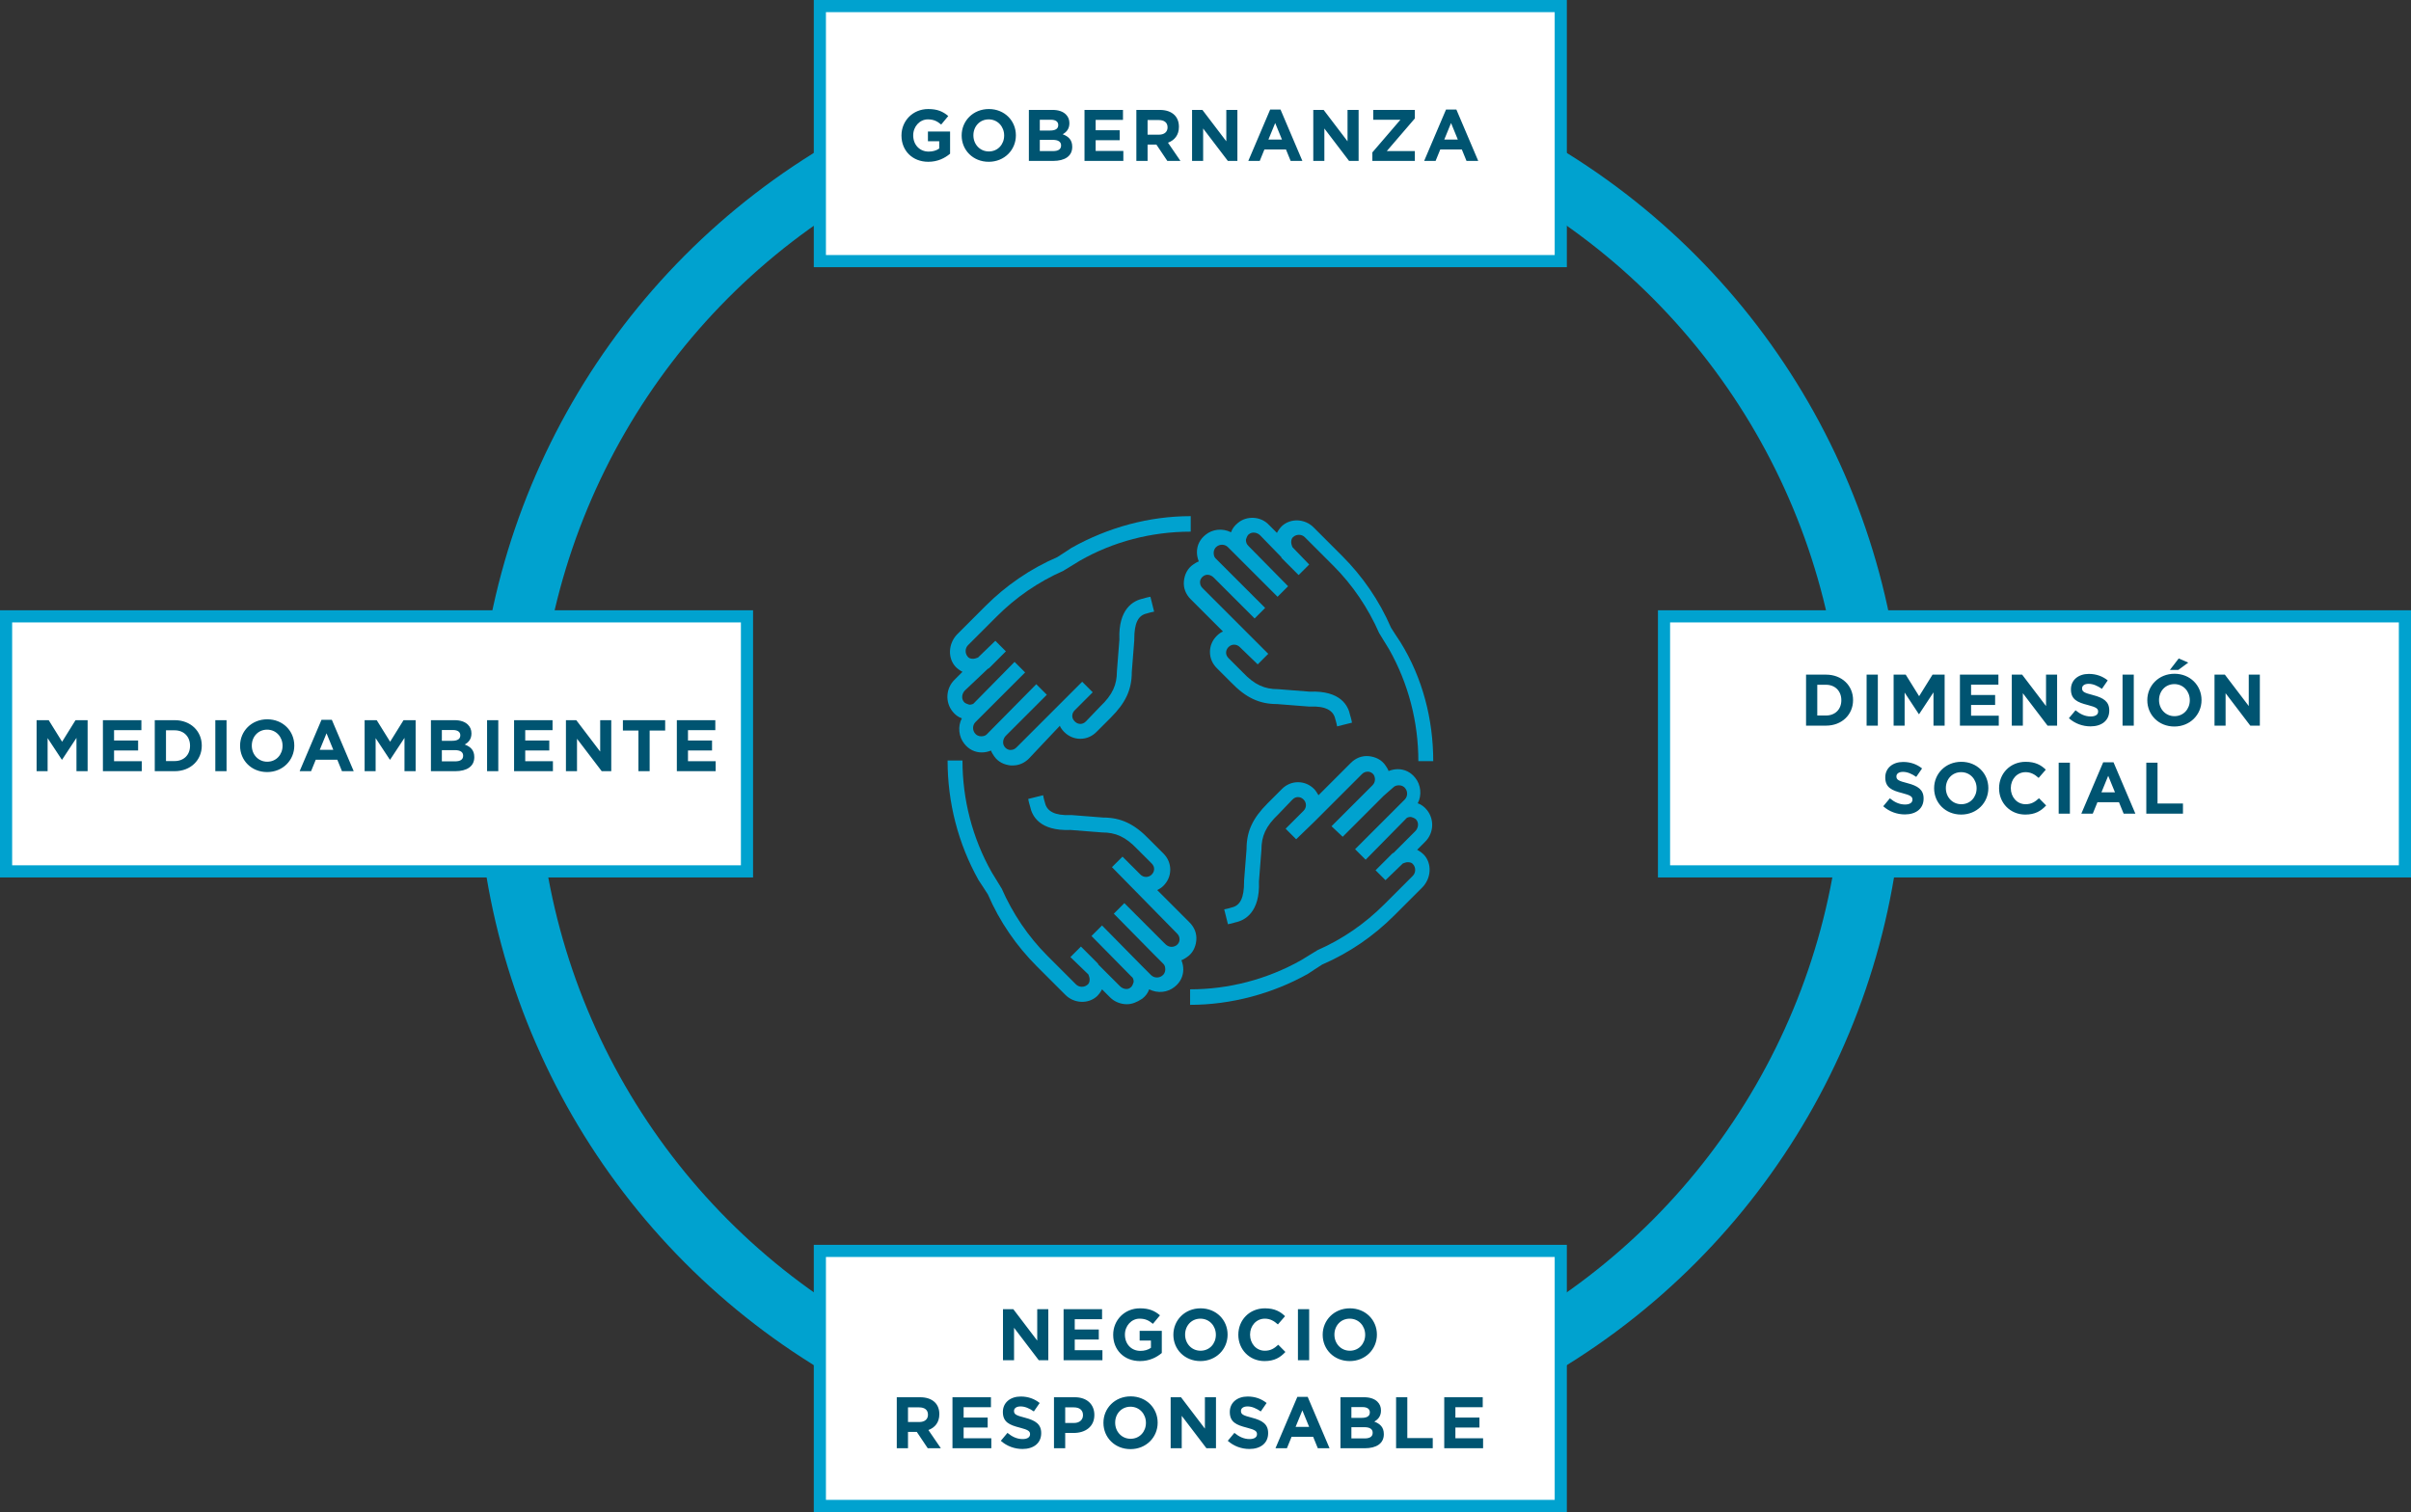 <svg width="794" height="498" viewBox="0 0 794 498" fill="none" xmlns="http://www.w3.org/2000/svg">
<rect x="0" y="0" width="794" height="498" fill="#333333" stroke="none"/>
<path d="M472 250.683H467.098C467.098 237.815 463.83 225.151 457.498 213.916C454.434 209.014 454.434 208.81 454.23 208.606C450.553 200.231 445.446 192.673 439.114 186.341L429.718 176.945C428.697 175.924 427.063 175.924 426.041 176.741C425.429 177.149 425.224 177.762 425.224 178.579C425.224 179.192 425.429 179.6 425.633 180.213L431.148 185.932L427.676 189.405L422.365 184.094C422.16 183.89 421.956 183.686 421.956 183.481L415.011 176.332C413.99 175.311 412.356 175.107 411.335 175.924C410.722 176.332 410.518 177.149 410.313 177.762C410.313 178.579 410.518 179.192 411.13 179.805L424.203 193.082L420.731 196.554L404.39 180.213C403.368 179.192 401.734 179.192 400.713 180.009C400.1 180.417 399.692 181.234 399.692 182.051C399.692 182.868 399.896 183.481 400.304 183.89L403.164 186.749L416.645 200.231L413.173 203.703L399.692 190.222C398.67 189.201 397.24 188.996 396.219 189.813C395.606 190.222 395.198 191.039 395.198 191.652C395.198 192.469 395.402 193.082 396.015 193.694L417.667 215.346L414.194 218.819L408.271 213.099C407.249 212.078 405.615 212.078 404.594 213.099C404.185 213.508 403.777 214.121 403.777 214.938C403.777 215.55 403.981 216.163 404.594 216.776L409.292 221.474C413.173 225.559 416.441 226.989 420.935 226.989L431.352 227.806C441.565 227.398 444.016 232.504 444.629 235.568C444.629 235.568 445.038 236.794 445.242 238.019L440.34 239.245C440.136 238.019 439.727 236.794 439.727 236.794C439.114 233.934 436.459 232.504 431.352 232.708H430.944L420.526 231.891C414.807 231.891 410.313 229.849 405.411 224.742L400.713 220.044C399.283 218.614 398.466 216.776 398.466 214.733C398.466 212.691 399.283 210.852 400.713 209.423C401.326 208.81 402.143 208.197 402.756 207.993L392.134 197.371C390.5 195.737 389.683 193.694 389.887 191.448C390.091 189.201 391.113 187.158 392.951 185.932C393.564 185.524 394.177 185.115 394.789 184.911C394.381 183.89 394.177 182.868 394.177 181.847C394.177 179.6 395.198 177.558 397.036 176.128C399.283 174.289 402.551 173.881 405.411 175.311C405.819 174.085 406.637 173.064 407.658 172.247C410.518 169.796 415.216 170 417.871 172.86L420.526 175.515C420.935 174.698 421.548 173.881 422.16 173.268C425.02 170.613 429.718 170.817 432.578 173.677L441.974 183.073C448.715 189.813 454.23 197.78 458.111 206.767C458.315 207.176 461.174 211.465 461.174 211.465C468.528 223.312 472 236.998 472 250.683Z" fill="#00A2CF"/>
<path d="M371.095 330.754C369.052 330.754 367.01 329.937 365.58 328.507L362.924 325.852C362.516 326.669 361.903 327.486 361.29 328.099C358.431 330.754 353.733 330.55 350.873 327.69L341.477 318.294C334.736 311.554 329.221 303.587 325.34 294.6C325.136 294.191 322.276 289.902 322.276 289.902C315.536 277.85 312.063 264.369 312.063 250.479H316.966C316.966 263.348 320.234 276.012 326.566 287.246C329.63 292.149 329.63 292.353 329.834 292.557C333.511 300.932 338.617 308.49 344.949 314.822L354.345 324.218C355.367 325.239 357.001 325.239 358.022 324.422C358.635 324.014 358.839 323.401 358.839 322.584C358.839 321.971 358.635 321.562 358.431 320.95L352.507 315.23L355.98 311.758L361.29 317.069C361.495 317.273 361.699 317.477 361.699 317.681L368.848 324.831C369.869 325.852 371.503 326.056 372.321 325.239C372.933 324.831 373.138 324.014 373.342 323.401C373.342 322.584 373.138 321.971 372.525 321.562L359.452 308.285L362.924 304.813L375.997 318.09L379.061 321.154C380.082 322.175 381.717 322.175 382.738 321.358C383.351 320.95 383.759 320.133 383.759 319.316C383.759 318.498 383.555 317.886 383.146 317.477L380.082 314.413L366.805 300.932L370.278 297.46L383.759 310.941C384.781 311.962 386.21 312.166 387.436 311.349C388.049 310.941 388.457 310.124 388.457 309.511C388.457 308.694 388.253 308.081 387.64 307.468L366.193 285.612L369.665 282.14L375.589 288.063C376.61 289.085 378.244 289.085 379.265 288.063C379.674 287.655 380.082 287.042 380.082 286.225C380.082 285.612 379.878 285 379.265 284.387L374.567 279.689C370.686 275.603 367.418 274.174 362.924 274.174L352.507 273.357C342.294 273.765 339.843 268.659 339.23 265.595C339.23 265.595 338.822 264.369 338.617 263.143L343.52 261.918C343.724 263.143 344.132 264.369 344.132 264.369C344.745 267.229 347.401 268.659 352.507 268.454H352.916L363.333 269.271C369.052 269.271 373.546 271.314 378.448 276.421L383.146 281.119C384.576 282.548 385.393 284.387 385.393 286.429C385.393 288.472 384.576 290.31 383.146 291.74C382.534 292.353 381.921 292.761 381.104 293.17L391.725 303.792C393.36 305.426 394.177 307.468 393.972 309.715C393.768 311.962 392.747 314.005 390.908 315.23C390.296 315.639 389.683 316.047 389.07 316.252C389.479 317.273 389.683 318.294 389.683 319.316C389.683 321.562 388.661 323.605 386.823 325.035C384.576 326.873 381.308 327.282 378.448 325.852C378.04 327.077 377.223 328.099 376.201 328.916C374.363 330.141 372.729 330.754 371.095 330.754Z" fill="#00A2CF"/>
<path d="M333.51 252.113C333.306 252.113 333.102 252.113 332.898 252.113C330.651 251.909 328.608 250.888 327.382 249.049C326.974 248.437 326.565 247.824 326.361 247.211C325.34 247.62 324.319 247.824 323.297 247.824C321.05 247.824 319.008 246.803 317.578 244.964C315.74 242.717 315.331 239.245 316.761 236.589C315.535 236.181 314.514 235.364 313.697 234.343C311.246 231.279 311.45 226.785 314.31 223.925L316.965 221.27C316.148 220.861 315.331 220.248 314.718 219.636C312.063 216.776 312.267 212.078 315.127 209.014L324.523 199.618C331.263 192.877 339.23 187.362 348.217 183.481C348.626 183.277 352.915 180.417 352.915 180.417C364.967 173.677 378.448 170 392.134 170V175.107C379.265 175.107 366.601 178.375 355.571 184.707C350.668 187.771 350.464 187.771 350.26 187.975C341.885 191.652 334.532 196.758 328.2 203.09L318.803 212.486C317.782 213.508 317.782 215.142 318.599 216.163C319.008 216.776 319.621 216.98 320.438 216.98C321.05 216.98 321.459 216.776 322.072 216.572L327.791 211.057L331.263 214.529L325.953 219.84C325.748 220.044 325.544 220.248 325.34 220.248L317.782 227.398C316.761 228.419 316.557 230.053 317.374 231.074C317.782 231.687 318.599 231.891 319.212 232.096C320.029 232.096 320.642 231.891 321.05 231.279L334.123 218.002L337.596 221.474L321.255 237.815C320.233 238.836 320.233 240.47 321.05 241.492C321.459 242.104 322.276 242.513 323.093 242.513C323.91 242.513 324.523 242.309 324.931 241.9L341.272 225.355L344.745 228.827L331.263 242.309C330.242 243.33 330.038 244.964 330.855 245.985C331.263 246.598 332.081 247.007 332.693 247.007C333.51 247.007 334.123 246.803 334.736 246.19L356.388 224.538L359.86 228.01L353.937 233.934C353.528 234.343 353.12 234.955 353.12 235.772C353.12 236.385 353.324 236.998 353.937 237.611C354.345 238.019 354.958 238.428 355.775 238.428C356.388 238.428 357 238.224 357.613 237.611L362.311 232.708C366.397 228.827 367.826 225.559 367.826 221.066L368.643 210.648C368.235 200.435 373.341 197.78 376.405 197.167C376.405 197.167 377.631 196.758 378.857 196.554L380.082 201.456C378.857 201.661 377.631 202.069 377.631 202.069C374.771 202.682 373.546 205.337 373.546 210.444V210.852L372.729 221.27C372.729 227.193 370.686 231.483 365.784 236.385L361.086 241.083C359.656 242.513 357.818 243.33 355.775 243.33C353.732 243.33 351.894 242.513 350.464 241.083C349.851 240.47 349.239 239.653 349.034 239.041L338.821 249.866C337.391 251.296 335.553 252.113 333.51 252.113Z" fill="#00A2CF"/>
<path d="M391.93 330.958V325.852C404.594 325.852 417.258 322.584 428.493 316.252C433.395 313.188 433.599 313.188 433.803 312.983C442.178 309.307 449.532 304.2 455.864 297.868L465.26 288.472C466.281 287.451 466.281 285.817 465.464 284.795C465.055 284.182 464.443 283.978 463.626 283.978C463.013 283.978 462.604 284.182 461.992 284.387L456.272 289.902L453.004 286.634L458.315 281.323C458.519 281.119 458.723 280.914 458.928 280.914L466.077 273.765C467.098 272.744 467.302 271.11 466.485 270.088C466.077 269.476 465.26 269.271 464.647 269.067C463.83 269.067 463.217 269.271 462.809 269.884L449.736 283.161L446.263 279.689L462.604 263.348C463.626 262.326 463.626 260.692 462.809 259.671C462.4 259.058 461.583 258.65 460.766 258.65C459.949 258.65 459.336 258.854 458.928 259.263L455.659 262.122L442.178 275.603L438.501 272.131L451.983 258.65C453.004 257.628 453.004 256.199 452.391 255.177C451.983 254.564 451.166 254.156 450.553 254.156C449.736 254.156 449.123 254.36 448.51 254.973L432.782 270.701L426.858 276.421L423.386 272.948L429.31 267.024C430.331 266.003 430.331 264.369 429.31 263.348C428.901 262.939 428.288 262.531 427.471 262.531C426.858 262.531 426.246 262.735 425.633 263.348L420.935 268.25C416.85 272.131 415.42 275.399 415.42 279.893L414.603 290.31C415.011 300.523 409.905 303.179 406.841 303.792C406.841 303.792 405.615 304.2 404.39 304.404L403.164 299.502C404.39 299.298 405.615 298.889 405.615 298.889C408.475 298.277 409.7 295.621 409.7 290.515V290.106L410.518 279.689C410.518 273.765 412.56 269.476 417.462 264.573L422.16 259.875C423.59 258.445 425.429 257.628 427.471 257.628C429.514 257.628 431.352 258.445 432.782 259.875C433.395 260.488 433.803 261.305 434.212 261.918L444.834 251.296C446.468 249.662 448.51 248.845 450.757 249.049C453.004 249.254 455.047 250.275 456.272 252.113C456.681 252.726 457.089 253.339 457.294 253.952C458.315 253.543 459.336 253.339 460.357 253.339C462.604 253.339 464.647 254.36 466.077 256.199C467.915 258.445 468.324 261.918 466.894 264.573C468.119 264.982 469.141 265.799 469.958 266.82C472.409 269.884 472.205 274.378 469.345 277.238L466.69 279.893C467.507 280.301 468.324 280.914 468.936 281.527C471.592 284.387 471.388 289.085 468.528 292.149L459.132 301.545C452.391 308.285 444.425 313.8 435.437 317.681C435.029 317.886 430.739 320.745 430.739 320.745C419.097 327.282 405.411 330.958 391.93 330.958Z" fill="#00A2CF"/>
<circle cx="392" cy="250" r="225" stroke="#00A2CF" stroke-width="20"/>
<rect x="270" y="2" width="244" height="84" fill="white" stroke="#00A2CF" stroke-width="4"/>
<rect x="270" y="412" width="244" height="84" fill="white" stroke="#00A2CF" stroke-width="4"/>
<rect x="548" y="203" width="244" height="84" fill="white" stroke="#00A2CF" stroke-width="4"/>
<rect x="2" y="203" width="244" height="84" fill="white" stroke="#00A2CF" stroke-width="4"/>
<path d="M305.709 53.288C308.781 53.288 311.157 52.088 312.885 50.624V43.328H305.589V46.52H309.309V48.92C308.373 49.592 307.173 49.928 305.829 49.928C302.853 49.928 300.741 47.672 300.741 44.6V44.552C300.741 41.696 302.877 39.32 305.565 39.32C307.509 39.32 308.661 39.944 309.957 41.024L312.285 38.216C310.533 36.728 308.709 35.912 305.685 35.912C300.597 35.912 296.877 39.824 296.877 44.6V44.648C296.877 49.616 300.477 53.288 305.709 53.288ZM325.602 53.288C330.786 53.288 334.554 49.376 334.554 44.6V44.552C334.554 39.776 330.834 35.912 325.65 35.912C320.466 35.912 316.698 39.824 316.698 44.6V44.648C316.698 49.424 320.418 53.288 325.602 53.288ZM325.65 49.88C322.674 49.88 320.562 47.48 320.562 44.6V44.552C320.562 41.672 322.626 39.32 325.602 39.32C328.578 39.32 330.69 41.72 330.69 44.6V44.648C330.69 47.528 328.626 49.88 325.65 49.88ZM338.832 53H346.824C350.616 53 353.112 51.464 353.112 48.392V48.344C353.112 46.088 351.912 44.96 349.968 44.216C351.168 43.544 352.176 42.488 352.176 40.592V40.544C352.176 39.392 351.792 38.456 351.024 37.688C350.064 36.728 348.552 36.2 346.632 36.2H338.832V53ZM348.504 41.216C348.504 42.464 347.472 42.992 345.84 42.992H342.432V39.44H346.08C347.64 39.44 348.504 40.064 348.504 41.168V41.216ZM349.44 47.888V47.936C349.44 49.184 348.456 49.76 346.824 49.76H342.432V46.064H346.704C348.6 46.064 349.44 46.76 349.44 47.888ZM357.153 53H369.945V49.712H360.825V46.184H368.745V42.896H360.825V39.488H369.825V36.2H357.153V53ZM374.231 53H377.927V47.624H380.831L384.431 53H388.751L384.647 47C386.783 46.208 388.247 44.504 388.247 41.792V41.744C388.247 40.16 387.743 38.84 386.807 37.904C385.703 36.8 384.047 36.2 381.911 36.2H374.231V53ZM377.927 44.36V39.536H381.599C383.399 39.536 384.503 40.352 384.503 41.936V41.984C384.503 43.4 383.471 44.36 381.671 44.36H377.927ZM392.575 53H396.223V42.32L404.359 53H407.503V36.2H403.855V46.544L395.983 36.2H392.575V53ZM411.096 53H414.864L416.4 49.232H423.504L425.04 53H428.904L421.704 36.08H418.296L411.096 53ZM417.72 45.968L419.952 40.52L422.184 45.968H417.72ZM432.496 53H436.144V42.32L444.28 53H447.424V36.2H443.776V46.544L435.904 36.2H432.496V53ZM451.953 53H465.945V49.76H456.705L465.945 39.008V36.2H452.241V39.44H461.193L451.953 50.192V53ZM469.01 53H472.778L474.314 49.232H481.418L482.954 53H486.818L479.618 36.08H476.21L469.01 53ZM475.634 45.968L477.866 40.52L480.098 45.968H475.634Z" fill="#005471"/>
<path d="M594.778 239H601.33C606.61 239 610.258 235.328 610.258 230.6V230.552C610.258 225.824 606.61 222.2 601.33 222.2H594.778V239ZM601.33 225.536C604.354 225.536 606.394 227.624 606.394 230.6V230.648C606.394 233.624 604.354 235.664 601.33 235.664H598.474V225.536H601.33ZM614.719 239H618.415V222.2H614.719V239ZM623.614 239H627.238V228.104L631.918 235.208H632.014L636.742 228.032V239H640.414V222.2H636.43L632.014 229.304L627.598 222.2H623.614V239ZM645.45 239H658.242V235.712H649.122V232.184H657.042V228.896H649.122V225.488H658.122V222.2H645.45V239ZM662.528 239H666.176V228.32L674.312 239H677.456V222.2H673.808V232.544L665.936 222.2H662.528V239ZM688.465 239.24C692.089 239.24 694.633 237.368 694.633 234.032V233.984C694.633 231.056 692.713 229.832 689.305 228.944C686.401 228.2 685.681 227.84 685.681 226.736V226.688C685.681 225.872 686.425 225.224 687.841 225.224C689.257 225.224 690.721 225.848 692.209 226.88L694.129 224.096C692.425 222.728 690.337 221.96 687.889 221.96C684.457 221.96 682.009 223.976 682.009 227.024V227.072C682.009 230.408 684.193 231.344 687.577 232.208C690.385 232.928 690.961 233.408 690.961 234.344V234.392C690.961 235.376 690.049 235.976 688.537 235.976C686.617 235.976 685.033 235.184 683.521 233.936L681.337 236.552C683.353 238.352 685.921 239.24 688.465 239.24ZM699.008 239H702.704V222.2H699.008V239ZM716.063 239.288C721.247 239.288 725.015 235.376 725.015 230.6V230.552C725.015 225.776 721.295 221.912 716.111 221.912C710.927 221.912 707.159 225.824 707.159 230.6V230.648C707.159 235.424 710.879 239.288 716.063 239.288ZM716.111 235.88C713.135 235.88 711.023 233.48 711.023 230.6V230.552C711.023 227.672 713.087 225.32 716.063 225.32C719.039 225.32 721.151 227.72 721.151 230.6V230.648C721.151 233.528 719.087 235.88 716.111 235.88ZM714.599 220.64H717.383L720.647 218.24L717.503 216.872L714.599 220.64ZM729.293 239H732.941V228.32L741.077 239H744.221V222.2H740.573V232.544L732.701 222.2H729.293V239ZM627.32 268.24C630.944 268.24 633.488 266.368 633.488 263.032V262.984C633.488 260.056 631.568 258.832 628.16 257.944C625.256 257.2 624.536 256.84 624.536 255.736V255.688C624.536 254.872 625.28 254.224 626.696 254.224C628.112 254.224 629.576 254.848 631.064 255.88L632.984 253.096C631.28 251.728 629.192 250.96 626.744 250.96C623.312 250.96 620.864 252.976 620.864 256.024V256.072C620.864 259.408 623.048 260.344 626.432 261.208C629.24 261.928 629.816 262.408 629.816 263.344V263.392C629.816 264.376 628.904 264.976 627.392 264.976C625.472 264.976 623.888 264.184 622.376 262.936L620.192 265.552C622.208 267.352 624.776 268.24 627.32 268.24ZM645.856 268.288C651.04 268.288 654.808 264.376 654.808 259.6V259.552C654.808 254.776 651.088 250.912 645.904 250.912C640.72 250.912 636.952 254.824 636.952 259.6V259.648C636.952 264.424 640.672 268.288 645.856 268.288ZM645.904 264.88C642.928 264.88 640.816 262.48 640.816 259.6V259.552C640.816 256.672 642.88 254.32 645.856 254.32C648.832 254.32 650.944 256.72 650.944 259.6V259.648C650.944 262.528 648.88 264.88 645.904 264.88ZM666.958 268.288C670.198 268.288 672.118 267.136 673.846 265.288L671.494 262.912C670.174 264.112 668.998 264.88 667.078 264.88C664.198 264.88 662.206 262.48 662.206 259.6V259.552C662.206 256.672 664.246 254.32 667.078 254.32C668.758 254.32 670.078 255.04 671.374 256.216L673.726 253.504C672.166 251.968 670.27 250.912 667.102 250.912C661.942 250.912 658.342 254.824 658.342 259.6V259.648C658.342 264.472 662.014 268.288 666.958 268.288ZM677.973 268H681.669V251.2H677.973V268ZM685.428 268H689.196L690.732 264.232H697.836L699.372 268H703.236L696.036 251.08H692.628L685.428 268ZM692.052 260.968L694.284 255.52L696.516 260.968H692.052ZM706.829 268H718.901V264.64H710.525V251.2H706.829V268Z" fill="#005471"/>
<path d="M330.305 448H333.953V437.32L342.089 448H345.233V431.2H341.585V441.544L333.713 431.2H330.305V448ZM350.266 448H363.058V444.712H353.938V441.184H361.858V437.896H353.938V434.488H362.938V431.2H350.266V448ZM375.432 448.288C378.504 448.288 380.88 447.088 382.608 445.624V438.328H375.312V441.52H379.032V443.92C378.096 444.592 376.896 444.928 375.552 444.928C372.576 444.928 370.464 442.672 370.464 439.6V439.552C370.464 436.696 372.6 434.32 375.288 434.32C377.232 434.32 378.384 434.944 379.68 436.024L382.008 433.216C380.256 431.728 378.432 430.912 375.408 430.912C370.32 430.912 366.6 434.824 366.6 439.6V439.648C366.6 444.616 370.2 448.288 375.432 448.288ZM395.324 448.288C400.508 448.288 404.276 444.376 404.276 439.6V439.552C404.276 434.776 400.556 430.912 395.372 430.912C390.188 430.912 386.42 434.824 386.42 439.6V439.648C386.42 444.424 390.14 448.288 395.324 448.288ZM395.372 444.88C392.396 444.88 390.284 442.48 390.284 439.6V439.552C390.284 436.672 392.348 434.32 395.324 434.32C398.3 434.32 400.412 436.72 400.412 439.6V439.648C400.412 442.528 398.348 444.88 395.372 444.88ZM416.427 448.288C419.667 448.288 421.587 447.136 423.315 445.288L420.963 442.912C419.643 444.112 418.467 444.88 416.547 444.88C413.667 444.88 411.675 442.48 411.675 439.6V439.552C411.675 436.672 413.715 434.32 416.547 434.32C418.227 434.32 419.547 435.04 420.843 436.216L423.195 433.504C421.635 431.968 419.739 430.912 416.571 430.912C411.411 430.912 407.811 434.824 407.811 439.6V439.648C407.811 444.472 411.483 448.288 416.427 448.288ZM427.442 448H431.138V431.2H427.442V448ZM444.496 448.288C449.68 448.288 453.448 444.376 453.448 439.6V439.552C453.448 434.776 449.728 430.912 444.544 430.912C439.36 430.912 435.592 434.824 435.592 439.6V439.648C435.592 444.424 439.312 448.288 444.496 448.288ZM444.544 444.88C441.568 444.88 439.456 442.48 439.456 439.6V439.552C439.456 436.672 441.52 434.32 444.496 434.32C447.472 434.32 449.584 436.72 449.584 439.6V439.648C449.584 442.528 447.52 444.88 444.544 444.88ZM295.329 477H299.025V471.624H301.929L305.529 477H309.849L305.745 471C307.881 470.208 309.345 468.504 309.345 465.792V465.744C309.345 464.16 308.841 462.84 307.905 461.904C306.801 460.8 305.145 460.2 303.009 460.2H295.329V477ZM299.025 468.36V463.536H302.697C304.497 463.536 305.601 464.352 305.601 465.936V465.984C305.601 467.4 304.569 468.36 302.769 468.36H299.025ZM313.672 477H326.464V473.712H317.344V470.184H325.264V466.896H317.344V463.488H326.344V460.2H313.672V477ZM336.726 477.24C340.35 477.24 342.894 475.368 342.894 472.032V471.984C342.894 469.056 340.974 467.832 337.566 466.944C334.662 466.2 333.942 465.84 333.942 464.736V464.688C333.942 463.872 334.686 463.224 336.102 463.224C337.518 463.224 338.982 463.848 340.47 464.88L342.39 462.096C340.686 460.728 338.598 459.96 336.15 459.96C332.718 459.96 330.27 461.976 330.27 465.024V465.072C330.27 468.408 332.454 469.344 335.838 470.208C338.646 470.928 339.222 471.408 339.222 472.344V472.392C339.222 473.376 338.31 473.976 336.798 473.976C334.878 473.976 333.294 473.184 331.782 471.936L329.598 474.552C331.614 476.352 334.182 477.24 336.726 477.24ZM347.102 477H350.798V471.96H353.606C357.374 471.96 360.398 469.944 360.398 466.056V466.008C360.398 462.576 357.974 460.2 353.966 460.2H347.102V477ZM350.798 468.672V463.536H353.654C355.502 463.536 356.654 464.424 356.654 466.08V466.128C356.654 467.568 355.574 468.672 353.726 468.672H350.798ZM372.293 477.288C377.477 477.288 381.245 473.376 381.245 468.6V468.552C381.245 463.776 377.525 459.912 372.341 459.912C367.157 459.912 363.389 463.824 363.389 468.6V468.648C363.389 473.424 367.109 477.288 372.293 477.288ZM372.341 473.88C369.365 473.88 367.253 471.48 367.253 468.6V468.552C367.253 465.672 369.317 463.32 372.293 463.32C375.269 463.32 377.381 465.72 377.381 468.6V468.648C377.381 471.528 375.317 473.88 372.341 473.88ZM385.524 477H389.172V466.32L397.308 477H400.452V460.2H396.804V470.544L388.932 460.2H385.524V477ZM411.461 477.24C415.085 477.24 417.629 475.368 417.629 472.032V471.984C417.629 469.056 415.709 467.832 412.301 466.944C409.397 466.2 408.677 465.84 408.677 464.736V464.688C408.677 463.872 409.421 463.224 410.837 463.224C412.253 463.224 413.717 463.848 415.205 464.88L417.125 462.096C415.421 460.728 413.333 459.96 410.885 459.96C407.453 459.96 405.005 461.976 405.005 465.024V465.072C405.005 468.408 407.189 469.344 410.573 470.208C413.381 470.928 413.957 471.408 413.957 472.344V472.392C413.957 473.376 413.045 473.976 411.533 473.976C409.613 473.976 408.029 473.184 406.517 471.936L404.333 474.552C406.349 476.352 408.917 477.24 411.461 477.24ZM420.045 477H423.813L425.349 473.232H432.453L433.989 477H437.853L430.653 460.08H427.245L420.045 477ZM426.669 469.968L428.901 464.52L431.133 469.968H426.669ZM441.446 477H449.438C453.23 477 455.726 475.464 455.726 472.392V472.344C455.726 470.088 454.526 468.96 452.582 468.216C453.782 467.544 454.79 466.488 454.79 464.592V464.544C454.79 463.392 454.406 462.456 453.638 461.688C452.678 460.728 451.166 460.2 449.246 460.2H441.446V477ZM451.118 465.216C451.118 466.464 450.086 466.992 448.454 466.992H445.046V463.44H448.694C450.254 463.44 451.118 464.064 451.118 465.168V465.216ZM452.054 471.888V471.936C452.054 473.184 451.07 473.76 449.438 473.76H445.046V470.064H449.318C451.214 470.064 452.054 470.76 452.054 471.888ZM459.766 477H471.838V473.64H463.462V460.2H459.766V477ZM475.625 477H488.417V473.712H479.297V470.184H487.217V466.896H479.297V463.488H488.297V460.2H475.625V477Z" fill="#005471"/>
<path d="M12.055 254H15.679V243.104L20.359 250.208H20.455L25.183 243.032V254H28.855V237.2H24.871L20.455 244.304L16.039 237.2H12.055V254ZM33.891 254H46.683V250.712H37.563V247.184H45.483V243.896H37.563V240.488H46.563V237.2H33.891V254ZM50.969 254H57.521C62.801 254 66.449 250.328 66.449 245.6V245.552C66.449 240.824 62.801 237.2 57.521 237.2H50.969V254ZM57.521 240.536C60.545 240.536 62.585 242.624 62.585 245.6V245.648C62.585 248.624 60.545 250.664 57.521 250.664H54.665V240.536H57.521ZM70.911 254H74.607V237.2H70.911V254ZM87.965 254.288C93.149 254.288 96.917 250.376 96.917 245.6V245.552C96.917 240.776 93.197 236.912 88.013 236.912C82.829 236.912 79.061 240.824 79.061 245.6V245.648C79.061 250.424 82.781 254.288 87.965 254.288ZM88.013 250.88C85.037 250.88 82.925 248.48 82.925 245.6V245.552C82.925 242.672 84.989 240.32 87.965 240.32C90.941 240.32 93.053 242.72 93.053 245.6V245.648C93.053 248.528 90.989 250.88 88.013 250.88ZM98.678 254H102.446L103.982 250.232H111.086L112.622 254H116.486L109.286 237.08H105.878L98.678 254ZM105.302 246.968L107.534 241.52L109.766 246.968H105.302ZM120.079 254H123.703V243.104L128.383 250.208H128.479L133.207 243.032V254H136.879V237.2H132.895L128.479 244.304L124.062 237.2H120.079V254ZM141.914 254H149.906C153.698 254 156.194 252.464 156.194 249.392V249.344C156.194 247.088 154.994 245.96 153.05 245.216C154.25 244.544 155.258 243.488 155.258 241.592V241.544C155.258 240.392 154.874 239.456 154.106 238.688C153.146 237.728 151.634 237.2 149.714 237.2H141.914V254ZM151.586 242.216C151.586 243.464 150.554 243.992 148.922 243.992H145.514V240.44H149.162C150.722 240.44 151.586 241.064 151.586 242.168V242.216ZM152.522 248.888V248.936C152.522 250.184 151.538 250.76 149.906 250.76H145.514V247.064H149.786C151.682 247.064 152.522 247.76 152.522 248.888ZM160.403 254H164.099V237.2H160.403V254ZM169.297 254H182.089V250.712H172.969V247.184H180.889V243.896H172.969V240.488H181.969V237.2H169.297V254ZM186.375 254H190.023V243.32L198.159 254H201.303V237.2H197.655V247.544L189.783 237.2H186.375V254ZM210.248 254H213.944V240.608H219.056V237.2H205.136V240.608H210.248V254ZM222.899 254H235.691V250.712H226.571V247.184H234.491V243.896H226.571V240.488H235.571V237.2H222.899V254Z" fill="#005471"/>
</svg>

